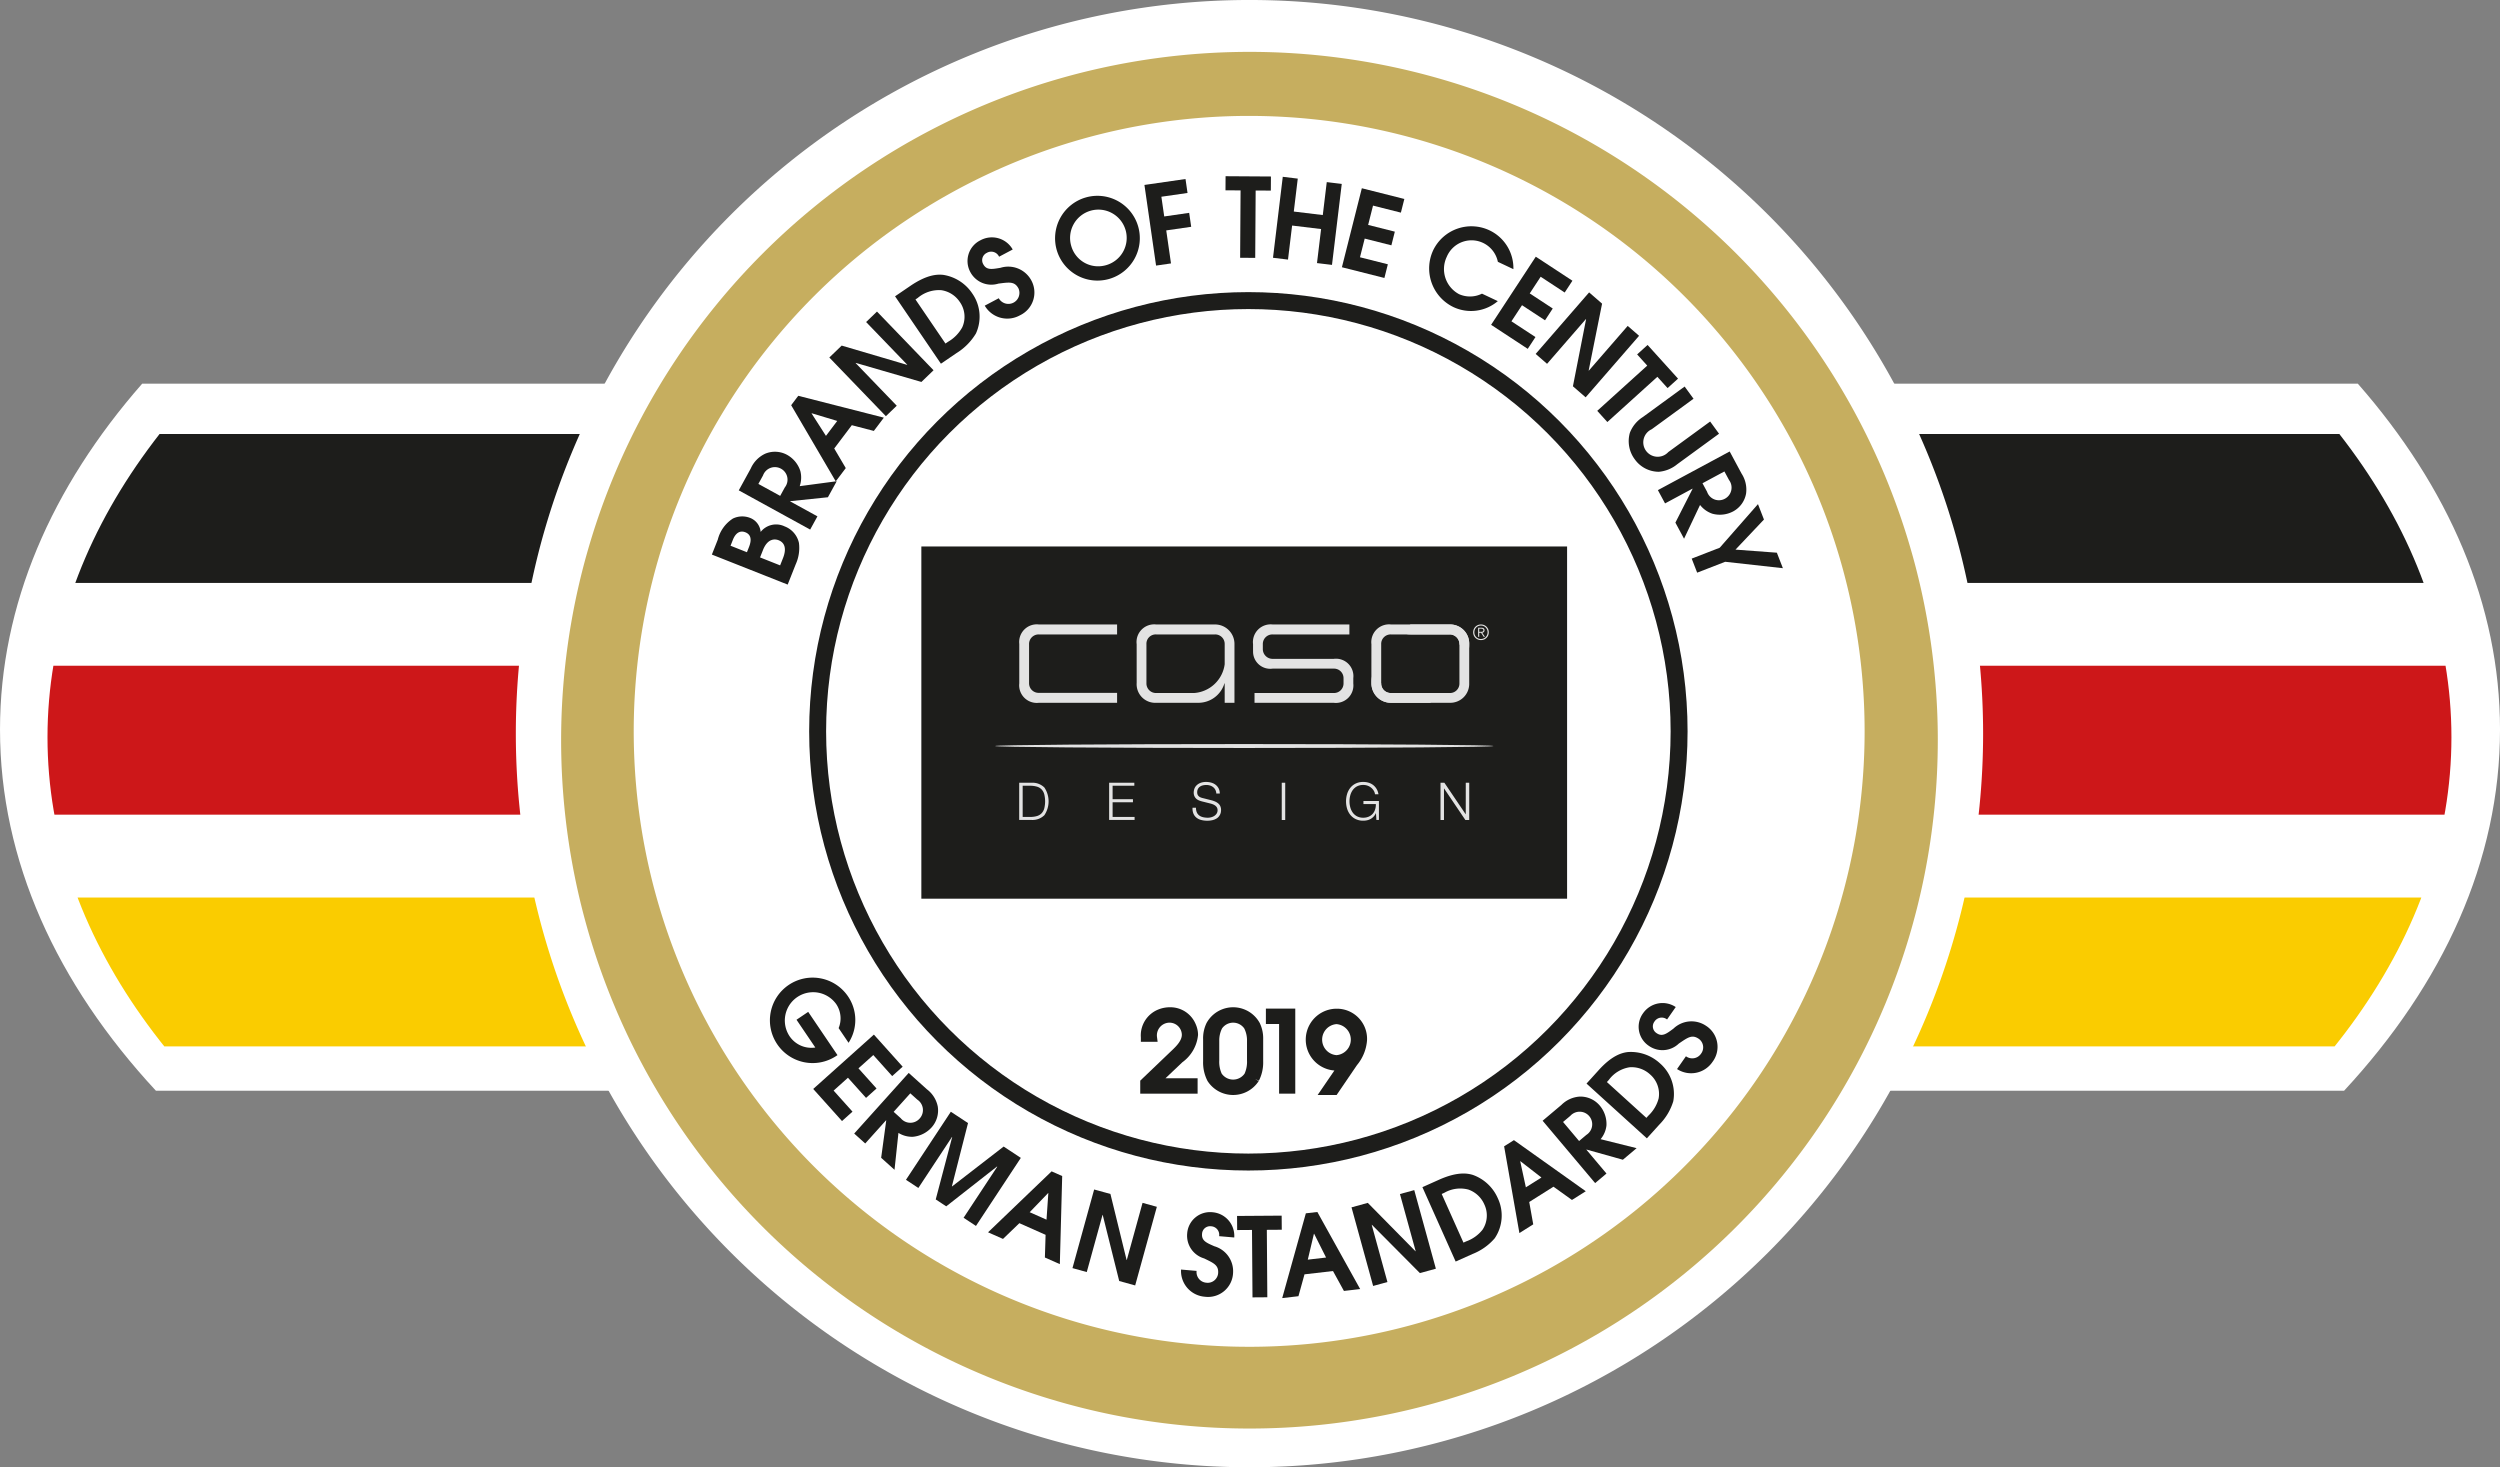 <svg xmlns="http://www.w3.org/2000/svg" xmlns:xlink="http://www.w3.org/1999/xlink" viewBox="0 0 295.067 173.177"><rect x="0" y="0" width="295.067" height="173.177" fill="#808080" stroke="none"/><defs><style>.cls-1,.cls-9{fill:none;}.cls-2{clip-path:url(#clip-path);}.cls-3{fill:#fff;}.cls-4{clip-path:url(#clip-path-2);}.cls-10,.cls-5{fill:#1d1d1b;}.cls-6{fill:#facc00;}.cls-7{fill:#cd1719;}.cls-8{fill:#c6ae5f;}.cls-10,.cls-9{stroke:#1d1d1b;}.cls-9{stroke-width:2px;}.cls-10{stroke-miterlimit:10;}.cls-11{fill:#e3e3e3;}</style><clipPath id="clip-path"><rect class="cls-1" y="45.284" width="295.067" height="83.455"/></clipPath><clipPath id="clip-path-2"><path class="cls-1" d="M5.606,87.01c0,46.81,63.515,84.757,141.864,84.757,78.35,0,141.865-37.947,141.865-84.757,0-46.809-63.515-84.755-141.865-84.755C69.122,2.255,5.606,40.201,5.606,87.01"/></clipPath></defs><title>Zeichenfläche 1</title><g id="FLAGGE"><g class="cls-2"><path class="cls-3" d="M276.662,128.739c11.715-12.637,18.406-27.167,18.406-42.637,0-14.733-6.084-28.612-16.782-40.818H16.782C6.083,57.49.001,71.369.001,86.102c0,15.47,6.69,30,18.405,42.637Z"/></g><g class="cls-4"><rect class="cls-5" x="-25.443" y="51.224" width="348.095" height="17.575"/><rect class="cls-6" x="-25.443" y="105.932" width="348.095" height="17.575"/><rect class="cls-7" x="-25.443" y="78.578" width="348.095" height="17.575"/></g><path class="cls-3" d="M147.471,173.177A86.589,86.589,0,1,0,60.882,86.588a86.59,86.59,0,0,0,86.589,86.589"/></g><g id="KREIS_UND_JAHR" data-name="KREIS UND JAHR"><path class="cls-8" d="M228.712,87.365A81.242,81.242,0,1,1,147.47,6.122a81.243,81.243,0,0,1,81.243,81.243"/><path class="cls-3" d="M220.075,86.32A72.639,72.639,0,1,1,147.438,13.68a72.642,72.642,0,0,1,72.637,72.641"/></g><g id="TEXT_UNTEN" data-name="TEXT UNTEN"><path class="cls-5" d="M95.389,119.427l3.457,5.107-.173.115a5.043,5.043,0,1,1,1.41-7.057,4.945,4.945,0,0,1,.07,5.486L98.98,121.345a3,3,0,0,0-.298-2.852,3.342,3.342,0,0,0-5.485,3.818,3.104,3.104,0,0,0,3.032,1.324l-2.219-3.277Z"/><path class="cls-5" d="M103.142,122.111l3.397,3.787-1.239,1.109-2.227-2.483-1.753,1.569,2.134,2.379-1.239,1.109-2.134-2.379-1.693,1.518,2.228,2.484-1.239,1.109-3.396-3.787Z"/><path class="cls-5" d="M107.251,126.634l2.155,1.938a3.371,3.371,0,0,1,1.275,2.022,2.991,2.991,0,0,1-.73,2.473,3.389,3.389,0,0,1-2.213,1.105,3.042,3.042,0,0,1-1.698-.46l-.464,4.356-1.576-1.417.599-4.409-.02-.018-2.46,2.736-1.301-1.17Zm-1.775,4.592.836.752a1.458,1.458,0,0,0,2.244.025,1.476,1.476,0,0,0-.28-2.211l-.836-.75Z"/><path class="cls-5" d="M112.224,131.216l2.028,1.336-1.904,7.465.021.014,6.088-4.707,2.028,1.336-5.295,8.033-1.462-.963,3.971-6.025-.032-.021-5.988,4.696-1.238-.816,1.942-7.362-.021-.015-3.972,6.025-1.462-.963Z"/><path class="cls-5" d="M124.117,138.251l1.25.555-.278,10.395-1.764-.781.083-2.678-3.096-1.375-1.931,1.859-1.764-.781Zm-2.587,4.822,1.986.881.215-3.131-.023-.01Z"/><path class="cls-5" d="M129.139,140.392l1.922.53,1.907,7.787.024.007,1.86-6.747,1.688.466-2.559,9.281-1.884-.521-1.946-7.797-.023-.008-1.861,6.748-1.687-.467Z"/><path class="cls-5" d="M141.23,150a1.253,1.253,0,0,0,1.136,1.393,1.239,1.239,0,0,0,1.405-1.091c.087-.985-.52-1.221-1.653-1.776a2.793,2.793,0,0,1-1.997-2.957,2.709,2.709,0,0,1,3.005-2.49,2.797,2.797,0,0,1,2.549,2.978l-1.784-.156a1.013,1.013,0,0,0-.962-1.168.945.945,0,0,0-1.054.886c-.073.829.522,1.065,1.449,1.472a3.071,3.071,0,0,1,2.21,3.171,2.955,2.955,0,0,1-3.327,2.788,3.043,3.043,0,0,1-2.811-3.209Z"/><path class="cls-5" d="M147.769,145.167l-1.751.012-.012-1.664,5.264-.037.013,1.664-1.763.012.058,7.959-1.75.013Z"/><path class="cls-5" d="M154.125,143.205l1.358-.158,5.052,9.096-1.916.223-1.291-2.35-3.363.39-.714,2.581-1.916.223Zm.229,5.468,2.158-.25-1.409-2.806-.025.002Z"/><path class="cls-5" d="M159.515,142.5l1.922-.529,5.625,5.709.024-.007-1.855-6.745,1.688-.463,2.552,9.275-1.885.519-5.662-5.698-.024.007,1.854,6.744-1.688.465Z"/><path class="cls-5" d="M167.882,140.117l1.96-.877c2.123-.949,3.305-.781,4.002-.566a5.076,5.076,0,0,1,2.94,2.756,4.778,4.778,0,0,1-.367,4.721,6.663,6.663,0,0,1-2.616,1.853l-1.994.894Zm4.844,6.545.338-.151a4.295,4.295,0,0,0,1.91-1.366,3.044,3.044,0,0,0,.213-3,3.203,3.203,0,0,0-1.887-1.746,3.764,3.764,0,0,0-2.839.387l-.302.135Z"/><path class="cls-5" d="M177.526,135.296l1.157-.729,8.481,6.031-1.631,1.029-2.179-1.565-2.864,1.805.472,2.639-1.633,1.028Zm2.567,4.84,1.838-1.158-2.483-1.926-.021.014Z"/><path class="cls-5" d="M182.071,132.277l2.218-1.868a3.364,3.364,0,0,1,2.178-.983,2.994,2.994,0,0,1,2.35,1.064,3.384,3.384,0,0,1,.788,2.344,3.039,3.039,0,0,1-.691,1.619l4.25,1.062-1.621,1.366-4.286-1.202-.019.017,2.369,2.814-1.338,1.127Zm4.304,2.394.859-.724a1.483,1.483,0,1,0-1.893-2.248l-.859.723Z"/><path class="cls-5" d="M187.252,127.892l1.442-1.593c1.56-1.725,2.711-2.044,3.436-2.129a5.081,5.081,0,0,1,3.799,1.341,4.784,4.784,0,0,1,1.561,4.473,6.645,6.645,0,0,1-1.647,2.75l-1.468,1.621Zm7.065,4.046.249-.275a4.297,4.297,0,0,0,1.198-2.019,3.043,3.043,0,0,0-1.011-2.834,3.206,3.206,0,0,0-2.43-.842,3.772,3.772,0,0,0-2.442,1.496l-.224.247Z"/><path class="cls-5" d="M198.986,124.669a1.252,1.252,0,0,0,1.772-.291,1.237,1.237,0,0,0-.245-1.76c-.81-.564-1.317-.156-2.363.548a2.793,2.793,0,0,1-3.557.261,2.703,2.703,0,0,1-.662-3.842,2.796,2.796,0,0,1,3.85-.727l-1.023,1.467a1.013,1.013,0,0,0-1.491.254.941.941,0,0,0,.243,1.351c.682.477,1.183.078,1.997-.521a3.07,3.07,0,0,1,3.849-.338,2.95,2.95,0,0,1,.76,4.268,3.041,3.041,0,0,1-4.181.838Z"/></g><g id="TEXT_OBEN" data-name="TEXT OBEN"><path class="cls-5" d="M84.02,65.454l.699-1.765a4.156,4.156,0,0,1,1.78-2.484,2.528,2.528,0,0,1,1.971-.101,1.954,1.954,0,0,1,1.307,1.679,2.321,2.321,0,0,1,2.833-.654,2.711,2.711,0,0,1,1.688,1.955,4.668,4.668,0,0,1-.383,2.519l-.948,2.394Zm4.138-.277.216-.543c.153-.388.565-1.428-.403-1.811-.532-.21-1.101-.045-1.475.898l-.273.69Zm3.918,1.553.331-.835c.129-.327.661-1.669-.513-2.134-.363-.143-1.269-.292-1.843,1.159l-.345.87Z"/><path class="cls-5" d="M87.194,57.875l1.419-2.586a3.467,3.467,0,0,1,1.695-1.737,2.981,2.981,0,0,1,2.583.129,3.351,3.351,0,0,1,1.572,1.916,3.119,3.119,0,0,1-.075,1.783l4.366-.582-1.038,1.891-4.449.462-.012.022,3.223,1.77-.857,1.561Zm4.888.653.55-1.003a1.471,1.471,0,0,0-.473-2.216,1.488,1.488,0,0,0-2.101.804l-.55,1.002Z"/><path class="cls-5" d="M93.379,47.825l.837-1.11,10.103,2.58-1.182,1.566-2.6-.677-2.075,2.749,1.362,2.314-1.182,1.566Zm4.105,3.62,1.332-1.763-3.012-.907-.015.022Z"/><path class="cls-5" d="M97.882,42.196l1.46-1.407,7.718,2.274.019-.018-4.854-5.035,1.282-1.237,6.676,6.927-1.432,1.381-7.746-2.249-.018.019,4.854,5.036-1.283,1.235Z"/><path class="cls-5" d="M105.641,34.972l1.806-1.23c1.957-1.33,3.165-1.382,3.897-1.298a5.045,5.045,0,0,1,3.403,2.183,4.761,4.761,0,0,1,.438,4.733,6.884,6.884,0,0,1-2.293,2.316l-1.838,1.251Zm5.949,5.576.311-.212a4.432,4.432,0,0,0,1.671-1.704,3.024,3.024,0,0,0-.298-3.005,3.178,3.178,0,0,0-2.18-1.378,3.872,3.872,0,0,0-2.765.905l-.279.19Z"/><path class="cls-5" d="M117.88,35.2a1.302,1.302,0,0,0,2.334-1.147c-.462-.873-1.11-.736-2.379-.578a2.809,2.809,0,0,1-3.318-1.378,2.728,2.728,0,0,1,1.211-3.742,2.823,2.823,0,0,1,3.798,1.092l-1.608.852a1.021,1.021,0,0,0-1.458-.449.952.952,0,0,0-.417,1.323c.389.736,1.026.605,2.039.436a3.091,3.091,0,0,1,3.615,1.439,2.98,2.98,0,0,1-1.322,4.171,3.075,3.075,0,0,1-4.149-1.143Z"/><path class="cls-5" d="M128.145,23.306a5.003,5.003,0,1,1-3.412,6.24A5.017,5.017,0,0,1,128.145,23.306Zm2.346,8.007a3.341,3.341,0,1,0-4.054-2.279A3.302,3.302,0,0,0,130.491,31.312Z"/><path class="cls-5" d="M135.074,21.828l4.848-.7.238,1.647-3.086.445.336,2.327,2.945-.425.238,1.647-2.945.425.562,3.897-1.762.255Z"/><path class="cls-5" d="M146.421,22.473l-1.78-.012.01-1.663,5.353.034-.011,1.664-1.792-.012-.051,7.953-1.781-.013Z"/><path class="cls-5" d="M151.401,20.867l1.77.214-.469,3.887,3.422.414.469-3.888,1.77.213-1.153,9.557-1.77-.213.485-4.017-3.422-.413-.485,4.018-1.77-.215Z"/><path class="cls-5" d="M160.733,22.218l5.016,1.265-.407,1.613-3.289-.83-.576,2.28,3.15.795-.406,1.613-3.15-.795-.557,2.205,3.289.829-.407,1.614-5.015-1.266Z"/><path class="cls-5" d="M176.782,35.542a4.887,4.887,0,0,1-5.246.698,5.066,5.066,0,0,1-2.382-6.702,5.009,5.009,0,0,1,6.62-2.364,4.936,4.936,0,0,1,2.847,4.594l-1.833-.865a3.17,3.17,0,0,0-6.036-.581,3.352,3.352,0,0,0,1.459,4.398,3.161,3.161,0,0,0,2.702-.061Z"/><path class="cls-5" d="M181.264,30.297l4.324,2.837-.912,1.391-2.836-1.861-1.29,1.968,2.716,1.781-.912,1.392-2.716-1.783-1.248,1.902,2.836,1.859-.912,1.392-4.323-2.837Z"/><path class="cls-5" d="M187.558,34.51l1.53,1.33-1.582,7.887.019.018,4.586-5.279,1.344,1.168-6.307,7.262-1.501-1.304,1.553-7.914-.021-.017-4.584,5.28-1.345-1.168Z"/><path class="cls-5" d="M194.419,43.152,193.225,41.83l1.234-1.116,3.594,3.976-1.235,1.116-1.204-1.332-5.903,5.337-1.194-1.321Z"/><path class="cls-5" d="M199.882,47.062l-4.937,3.602a1.699,1.699,0,1,0,1.962,2.689l4.936-3.602,1.05,1.44-4.936,3.602a3.938,3.938,0,0,1-2.168.89,3.495,3.495,0,0,1-2.849-1.48,3.587,3.587,0,0,1-.572-3.123,3.834,3.834,0,0,1,1.527-1.855l4.937-3.602Z"/><path class="cls-5" d="M204.148,53.286l1.398,2.6a3.471,3.471,0,0,1,.538,2.369,2.979,2.979,0,0,1-1.514,2.099,3.348,3.348,0,0,1-2.464.278,3.116,3.116,0,0,1-1.456-1.032l-1.887,3.984-1.023-1.901,2.031-3.988-.012-.022L196.52,59.416l-.844-1.568Zm-3.209,3.751.543,1.007a1.473,1.473,0,0,0,2.119.81,1.489,1.489,0,0,0,.469-2.201l-.543-1.009Z"/><path class="cls-5" d="M202.974,64.647l4.514-5.146.706,1.818-3.36,3.552,4.883.362.712,1.829-6.809-.756-3.309,1.285-.644-1.659Z"/></g><g id="Ebene_7" data-name="Ebene 7"><circle class="cls-9" cx="147.341" cy="86.316" r="50.838"/><path class="cls-10" d="M139.229,124.99l-2.922,2.772h4.543v.818h-5.772v-.818l3.193-3.054c.711-.684,1.718-1.515,1.718-2.589a1.958,1.958,0,0,0-1.965-1.918,2.003,2.003,0,0,0-1.963,2.26h-.909v-.025a2.795,2.795,0,0,1,1.768-2.833,3.161,3.161,0,0,1,1.156-.22,2.745,2.745,0,0,1,2.602,1.723,2.63,2.63,0,0,1,.223,1.025,4.013,4.013,0,0,1-1.67,2.858"/><path class="cls-10" d="M148.134,127.334a3.092,3.092,0,0,1-5.181,0,4.257,4.257,0,0,1-.454-2.053V122.646a3.647,3.647,0,0,1,.345-1.662,3.079,3.079,0,0,1,5.401,0,3.673,3.673,0,0,1,.344,1.662v2.636a4.269,4.269,0,0,1-.455,2.053m-.453-4.481a3.628,3.628,0,0,0-.393-1.723,2.101,2.101,0,0,0-3.487,0,3.619,3.619,0,0,0-.395,1.723v2.294a3.883,3.883,0,0,0,.346,1.808,2.147,2.147,0,0,0,3.584,0,3.913,3.913,0,0,0,.344-1.808Z"/><polygon class="cls-10" points="151.468 128.58 151.468 120.36 149.909 120.36 149.909 119.542 152.377 119.542 152.377 128.58 151.468 128.58"/><path class="cls-10" d="M157.741,119.555a3.055,3.055,0,0,1,3.106,3.211,4.687,4.687,0,0,1-1.093,2.652l-2.261,3.32h-1.028l2.097-3.065-.024-.013a1.991,1.991,0,0,1-.847.197,3.152,3.152,0,0,1,.049-6.303m0,5.483a2.337,2.337,0,0,0,0-4.665,2.337,2.337,0,0,0,0,4.665"/></g><g id="LOGO"><rect class="cls-5" x="108.744" y="64.499" width="76.214" height="41.571"/><path class="cls-11" d="M174.879,74.57l.103-.022.072-.056a.175.175,0,0,0,.027-.105l-.021-.091-.057-.057-.081-.029-.093-.007h-.241v.369h.174l.118-.003Zm-.422.588V74.093h.409a.394.394,0,0,1,.265.075.287.287,0,0,1,.082.22.321.321,0,0,1-.02.121l-.059.088-.085.057-.103.031.317.473h-.153l-.301-.473h-.221v.473Zm.023-1.261a.77.77,0,0,0-.246.169.782.782,0,0,0-.163.25.858.858,0,0,0,0,.621.767.767,0,0,0,.722.481.774.774,0,0,0,.556-.231.794.794,0,0,0,.165-.25.838.838,0,0,0,0-.621.804.804,0,0,0-.165-.25.764.764,0,0,0-.247-.169.756.756,0,0,0-.308-.062.771.771,0,0,0-.312.062m.677-.122a.884.884,0,0,1,.292.196.923.923,0,0,1,.196.294.964.964,0,0,1,0,.726.906.906,0,0,1-.488.486.978.978,0,0,1-.73,0,.921.921,0,0,1-.292-.195.885.885,0,0,1-.195-.291.957.957,0,0,1,0-.726.897.897,0,0,1,.487-.49.973.973,0,0,1,.73,0"/><path class="cls-11" d="M164.186,82.948a2.285,2.285,0,0,1-2.321-2.28c-.007-.776-.002-4.378-.002-4.636a2.099,2.099,0,0,1,2.323-2.328h6.918a2.242,2.242,0,0,1,2.303,2.243c.033,2.259-1.154.085-1.154.085a1.119,1.119,0,0,0-1.155-1.152H164.171a1.118,1.118,0,0,0-1.154,1.152V80.643a1.13,1.13,0,0,0,1.154,1.153h4.619c1.433,0,.016,1.153.016,1.153"/><path class="cls-11" d="M171.097,73.704a2.267,2.267,0,0,1,2.309,2.328V80.643a2.237,2.237,0,0,1-2.309,2.305H164.171a2.317,2.317,0,0,1-2.308-2.305c-.034-2.259,1.154,0,1.154,0a1.118,1.118,0,0,0,1.154,1.153h6.926a1.12,1.12,0,0,0,1.155-1.153V76.032a1.171,1.171,0,0,0-1.155-1.152h-4.618c-1.579,0,0-1.176,0-1.176"/><path class="cls-11" d="M121.457,76.032V80.627a1.129,1.129,0,0,0,1.155,1.149h9.235v1.172H122.62a2.078,2.078,0,0,1-2.318-2.293V76.003A2.082,2.082,0,0,1,122.62,73.704h9.226v1.176h-9.235a1.13,1.13,0,0,0-1.155,1.152"/><path class="cls-11" d="M158.572,80.126v-.069a1.121,1.121,0,0,0-1.155-1.141h-2.539s-2.547-.001-4.676-.001a2.025,2.025,0,0,1-2.305-2.085l-.004-.093v-.704a2.092,2.092,0,0,1,2.309-2.329h9.062v1.176h-9.062a1.13,1.13,0,0,0-1.155,1.153v.56a1.153,1.153,0,0,0,1.155,1.17h7.215a2.054,2.054,0,0,1,2.309,2.27v.64a2.067,2.067,0,0,1-2.318,2.276h-9.341V81.796h9.351a1.13,1.13,0,0,0,1.155-1.152v-.518Z"/><path class="cls-11" d="M146.855,88.282c16.247,0,29.419-.104,29.419-.231,0-.127-13.172-.231-29.419-.231-16.248,0-29.419.103-29.419.231,0,.127,13.172.231,29.419.231"/><path class="cls-11" d="M144.546,78.397a3.917,3.917,0,0,1-3.637,3.399h-4.444a1.13,1.13,0,0,1-1.155-1.153V76.032a1.098,1.098,0,0,1,1.155-1.152H143.391a1.121,1.121,0,0,1,1.155,1.152v2.365Zm1.154,4.552V76.032a2.295,2.295,0,0,0-2.329-2.328h-6.906a2.085,2.085,0,0,0-2.309,2.328c0,.264.003,3.772.002,4.567a2.196,2.196,0,0,0,2.307,2.35H141.364a3.221,3.221,0,0,0,3.129-2.215c.046-.106.053-.125.053-.125v2.341Z"/><path class="cls-11" d="M121.783,92.384a1.991,1.991,0,0,1,1.481.563,2.932,2.932,0,0,1,0,3.268,1.991,1.991,0,0,1-1.481.563h-1.49V92.384Zm-.205,4.037a2.773,2.773,0,0,0,.799-.102,1.274,1.274,0,0,0,.552-.323,1.337,1.337,0,0,0,.32-.572,3.519,3.519,0,0,0,0-1.686,1.336,1.336,0,0,0-.32-.572,1.274,1.274,0,0,0-.552-.323,2.773,2.773,0,0,0-.799-.102h-.875v3.68Zm12.304-4.037v.357h-2.564v1.588h2.401v.357h-2.401V96.421h2.594v.357h-3.004V92.384Zm7.381,3.514a.923.923,0,0,0,.299.363,1.23,1.23,0,0,0,.449.194,2.515,2.515,0,0,0,.555.058,1.537,1.537,0,0,0,.368-.049,1.266,1.266,0,0,0,.371-.157.953.953,0,0,0,.287-.277.713.713,0,0,0,.115-.409.609.609,0,0,0-.081-.32.755.755,0,0,0-.211-.228,1.24,1.24,0,0,0-.287-.151,2.785,2.785,0,0,0-.308-.095l-.959-.24a2.826,2.826,0,0,1-.365-.123,1.033,1.033,0,0,1-.311-.197.933.933,0,0,1-.214-.302,1.049,1.049,0,0,1-.081-.437,1.419,1.419,0,0,1,.06-.375,1.048,1.048,0,0,1,.226-.406,1.319,1.319,0,0,1,.455-.323,1.794,1.794,0,0,1,.742-.132,2.126,2.126,0,0,1,.609.086,1.49,1.49,0,0,1,.507.259,1.278,1.278,0,0,1,.347.428,1.296,1.296,0,0,1,.13.594h-.41a1.036,1.036,0,0,0-.112-.44.979.979,0,0,0-.259-.314,1.128,1.128,0,0,0-.368-.191,1.465,1.465,0,0,0-.437-.065,1.769,1.769,0,0,0-.407.046,1.009,1.009,0,0,0-.344.148.759.759,0,0,0-.238.268.854.854,0,0,0-.09.412.646.646,0,0,0,.051.268.563.563,0,0,0,.142.194.746.746,0,0,0,.208.129,1.553,1.553,0,0,0,.25.08l1.05.265a2.988,2.988,0,0,1,.431.151,1.425,1.425,0,0,1,.356.222.936.936,0,0,1,.241.323,1.104,1.104,0,0,1,.087.462,1.724,1.724,0,0,1-.015.197,1.013,1.013,0,0,1-.072.262,1.315,1.315,0,0,1-.163.28,1.033,1.033,0,0,1-.29.255,1.657,1.657,0,0,1-.455.185,2.613,2.613,0,0,1-.651.071,2.665,2.665,0,0,1-.706-.089,1.506,1.506,0,0,1-.555-.274,1.203,1.203,0,0,1-.353-.474,1.581,1.581,0,0,1-.106-.695h.41a1.258,1.258,0,0,0,.103.566Zm10.428-3.514v4.394h-.41V92.384Zm10.766,4.394-.055-.8h-.012a1.5,1.5,0,0,1-.268.403,1.468,1.468,0,0,1-.353.277,1.535,1.535,0,0,1-.413.157,2.086,2.086,0,0,1-.456.049,1.998,1.998,0,0,1-.89-.188,1.847,1.847,0,0,1-.636-.502,2.145,2.145,0,0,1-.38-.726,3.038,3.038,0,0,1,0-1.736,2.181,2.181,0,0,1,.38-.729,1.833,1.833,0,0,1,.636-.505,1.998,1.998,0,0,1,.89-.188,2.177,2.177,0,0,1,.639.092,1.638,1.638,0,0,1,.537.277,1.667,1.667,0,0,1,.398.455,1.786,1.786,0,0,1,.223.634H162.287a1.003,1.003,0,0,0-.124-.385,1.332,1.332,0,0,0-.284-.354,1.444,1.444,0,0,0-.98-.363,1.53,1.53,0,0,0-.736.166,1.467,1.467,0,0,0-.504.44,1.912,1.912,0,0,0-.289.619,2.704,2.704,0,0,0,0,1.413,1.906,1.906,0,0,0,.289.622,1.467,1.467,0,0,0,.504.44,1.53,1.53,0,0,0,.736.166,1.605,1.605,0,0,0,.636-.12,1.326,1.326,0,0,0,.473-.335,1.409,1.409,0,0,0,.29-.511,1.972,1.972,0,0,0,.09-.646h-1.466v-.357h1.828v2.234Zm8.02-4.394,2.51,3.717h.012V92.384h.41v4.394h-.459l-2.509-3.717h-.012v3.717h-.41V92.384Z"/></g></svg>